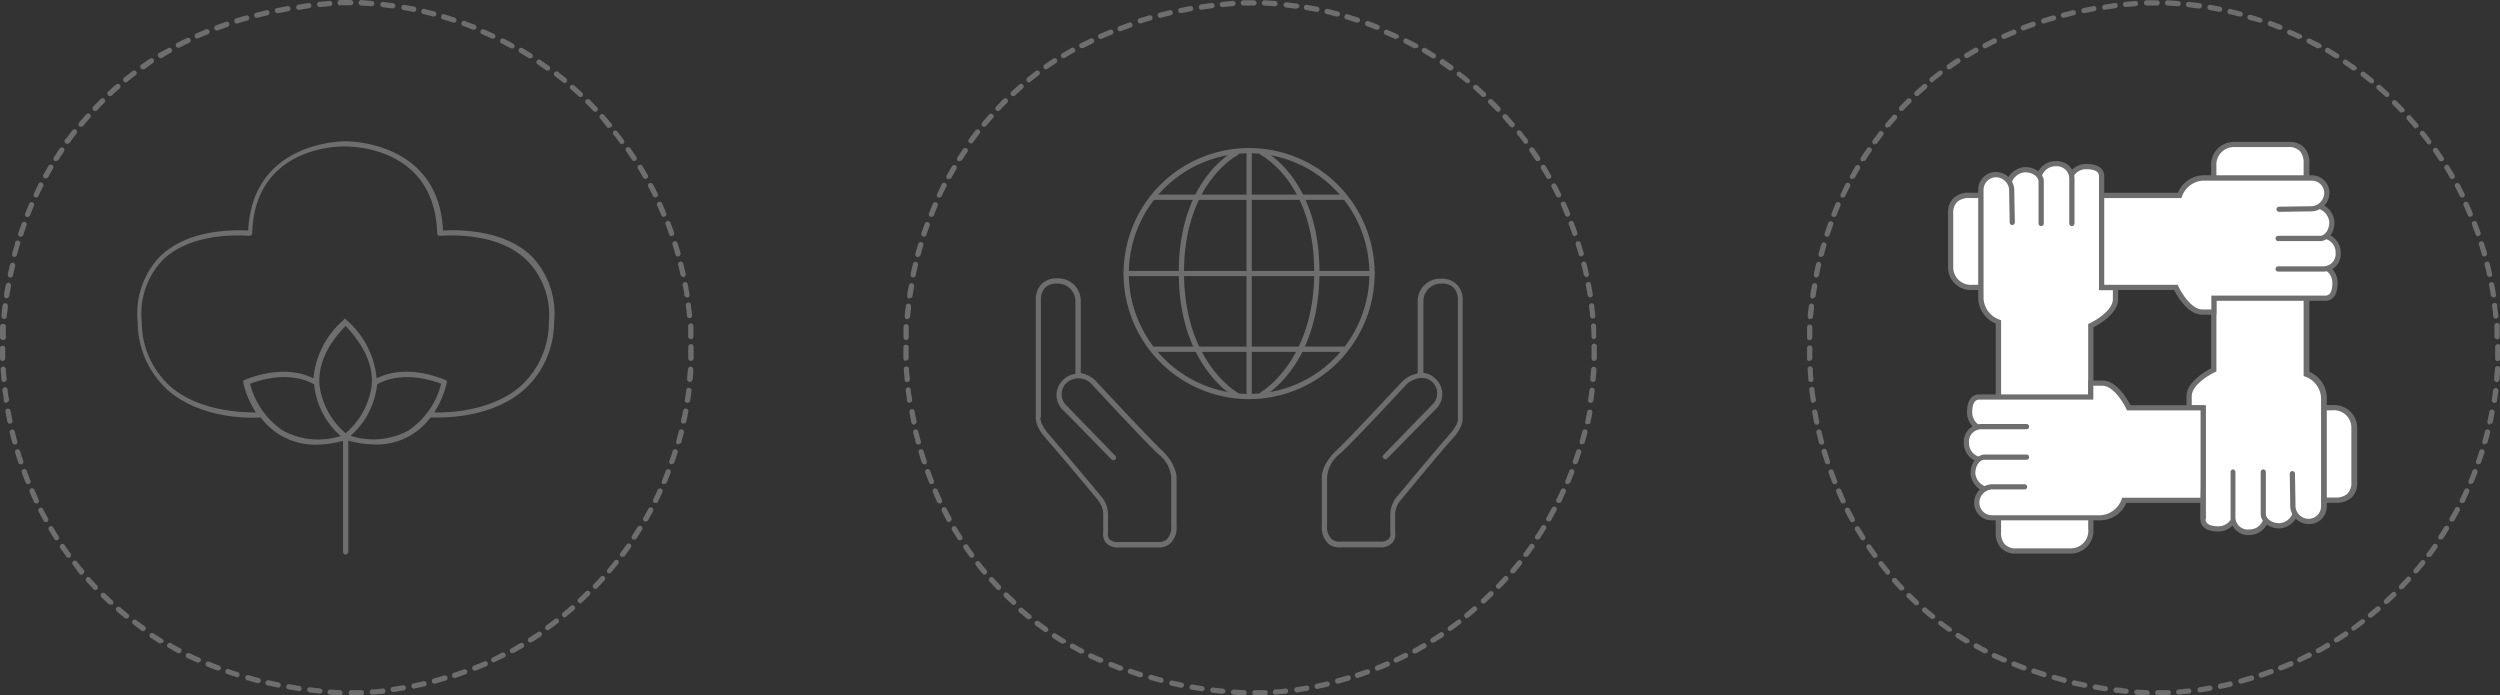 <svg id="Ebene_1" data-name="Ebene 1" xmlns="http://www.w3.org/2000/svg" width="252.3" height="70.18" viewBox="0 0 252.3 70.18"><rect x="0" y="0" width="252.3" height="70.18" fill="#333333" stroke="none"/><defs><style>.cls-1{fill:#6f6e6e;}.cls-2{fill:#fff;}</style></defs><path class="cls-1" d="M35.45,70.18a.26.26,0,0,1-.26-.26.26.26,0,0,1,.26-.27l1,0a.26.26,0,0,1,.28.25.27.27,0,0,1-.25.28l-1.07,0Zm-1.06,0h0l-1.07-.07a.26.26,0,1,1,0-.52l1,.06a.28.28,0,0,1,.26.28A.27.27,0,0,1,34.39,70.16Zm3.18-.08a.26.26,0,0,1-.26-.24.28.28,0,0,1,.24-.29q.54,0,1.05-.09a.27.27,0,0,1,.3.23.28.28,0,0,1-.24.3l-1.06.09ZM32.27,70h0l-1.06-.12A.27.27,0,0,1,31,69.6a.28.28,0,0,1,.3-.24l1,.12a.27.27,0,0,1,.24.29A.28.28,0,0,1,32.27,70Zm7.42-.15a.28.28,0,0,1-.27-.23.27.27,0,0,1,.23-.3l1-.16a.28.28,0,0,1,.31.22.27.27,0,0,1-.22.3l-1.06.17Zm-9.52-.11h0l-1.06-.17a.26.26,0,0,1,.09-.52l1,.17a.26.26,0,0,1,.23.3A.26.26,0,0,1,30.17,69.75Zm11.61-.24a.27.27,0,0,1-.26-.22.27.27,0,0,1,.21-.31l1-.22a.26.26,0,1,1,.12.51c-.35.09-.7.16-1.05.23Zm-13.71-.12H28L27,69.17a.27.27,0,0,1-.2-.32.28.28,0,0,1,.32-.2l1,.22a.26.26,0,0,1,.21.31A.25.25,0,0,1,28.07,69.39ZM43.85,69a.28.28,0,0,1-.26-.2.28.28,0,0,1,.19-.33l1-.28a.27.27,0,1,1,.15.51l-1,.29ZM26,68.93h-.06l-1-.28a.26.26,0,0,1-.18-.32.27.27,0,0,1,.33-.19l1,.28a.26.26,0,0,1-.07.52Zm19.88-.51a.27.27,0,0,1-.25-.18.28.28,0,0,1,.17-.34l1-.34a.27.27,0,0,1,.34.15.26.26,0,0,1-.16.34l-1,.36ZM24,68.35h-.08l-1-.34a.25.25,0,0,1-.16-.33A.28.28,0,0,1,23,67.5c.33.12.66.23,1,.33a.28.28,0,0,1,.17.34A.27.27,0,0,1,24,68.35Zm23.92-.66a.26.26,0,0,1-.25-.17.26.26,0,0,1,.15-.34l1-.41a.27.27,0,1,1,.21.49l-1,.41ZM22,67.66l-.09,0-1-.39a.27.27,0,0,1-.14-.35.26.26,0,0,1,.34-.14l1,.39a.26.26,0,0,1,.16.34A.27.27,0,0,1,22,67.66Zm-2-.81a.2.2,0,0,1-.11,0c-.33-.14-.65-.29-1-.45a.26.26,0,0,1-.12-.35.27.27,0,0,1,.35-.13c.32.16.63.31,1,.45a.27.27,0,0,1,.13.35A.26.26,0,0,1,20,66.85Zm29.83,0a.27.27,0,0,1-.24-.15.26.26,0,0,1,.13-.35l.94-.47A.25.25,0,0,1,51,66a.25.25,0,0,1-.11.35l-1,.47A.2.2,0,0,1,49.82,66.84Zm-31.74-.92a.24.24,0,0,1-.12,0L17,65.37a.25.25,0,0,1-.1-.36.27.27,0,0,1,.36-.1c.3.18.61.34.92.51a.27.27,0,0,1,.11.36A.25.25,0,0,1,18.08,65.92Zm33.62,0a.28.28,0,0,1-.23-.13.27.27,0,0,1,.11-.36l.91-.53a.26.26,0,0,1,.36.1.25.25,0,0,1-.09.36l-.93.53A.28.28,0,0,1,51.7,65.87Zm-35.47-1a.25.25,0,0,1-.14,0q-.45-.27-.9-.57a.26.26,0,1,1,.29-.44l.89.56a.27.27,0,0,1,.09.36A.26.26,0,0,1,16.23,64.87Zm37.3-.08a.25.25,0,0,1-.22-.12.26.26,0,0,1,.08-.37l.88-.57a.27.27,0,0,1,.37.07.27.27,0,0,1-.08.37c-.29.2-.59.39-.89.58A.23.23,0,0,1,53.53,64.79ZM14.46,63.71a.3.3,0,0,1-.16-.05L13.44,63a.26.26,0,0,1,.32-.42c.27.21.56.41.85.62a.27.27,0,0,1-.15.48Zm40.82-.11a.24.24,0,0,1-.21-.11.26.26,0,0,1,.06-.37l.84-.63a.28.28,0,0,1,.37,0,.27.27,0,0,1,0,.37c-.29.22-.57.44-.86.64A.24.24,0,0,1,55.28,63.6ZM12.76,62.43a.27.27,0,0,1-.17-.06c-.28-.22-.55-.45-.82-.68a.28.28,0,0,1,0-.38.27.27,0,0,1,.38,0c.26.22.53.45.81.67a.27.27,0,0,1,0,.37A.26.26,0,0,1,12.76,62.43ZM57,62.31a.25.25,0,0,1-.21-.1.26.26,0,0,1,0-.37l.8-.68a.27.27,0,0,1,.38,0,.27.27,0,0,1,0,.37l-.82.69A.25.25,0,0,1,57,62.31ZM11.15,61A.26.26,0,0,1,11,61c-.26-.24-.52-.48-.77-.73a.27.27,0,0,1,0-.38.28.28,0,0,1,.38,0l.76.73a.27.27,0,0,1,0,.37A.27.27,0,0,1,11.15,61Zm47.42-.12a.27.27,0,0,1-.2-.09.26.26,0,0,1,0-.37l.76-.73a.27.27,0,0,1,.37,0,.27.27,0,0,1,0,.38c-.25.25-.51.49-.77.73A.27.27,0,0,1,58.57,60.92ZM9.64,59.56a.28.28,0,0,1-.2-.09l-.72-.78a.27.27,0,0,1,0-.38.26.26,0,0,1,.37,0c.24.27.48.52.72.78a.27.27,0,0,1,0,.37A.27.27,0,0,1,9.64,59.56Zm50.44-.13a.25.25,0,0,1-.18-.08.26.26,0,0,1,0-.37l.72-.77a.26.26,0,0,1,.39.35c-.24.26-.48.53-.73.78A.25.25,0,0,1,60.08,59.43ZM8.22,58a.27.27,0,0,1-.2-.09L7.35,57a.26.26,0,0,1,.41-.33c.22.28.44.56.67.83a.26.26,0,0,1,0,.37A.27.27,0,0,1,8.22,58Zm53.28-.12a.23.23,0,0,1-.17-.07.26.26,0,0,1,0-.37L62,56.6a.26.26,0,0,1,.37-.05.28.28,0,0,1,0,.38l-.68.82A.26.26,0,0,1,61.5,57.85ZM6.91,56.29a.26.26,0,0,1-.21-.11l-.62-.87a.27.27,0,0,1,.07-.37.26.26,0,0,1,.37.07c.2.29.4.58.61.86a.27.27,0,0,1-.06.37A.3.3,0,0,1,6.91,56.29Zm55.91-.11a.21.21,0,0,1-.15,0,.26.26,0,0,1-.06-.37l.62-.85a.27.27,0,0,1,.37-.07.26.26,0,0,1,.06.37l-.62.87A.28.28,0,0,1,62.82,56.18ZM5.72,54.53a.27.27,0,0,1-.23-.12l-.56-.91A.28.28,0,0,1,5,53.13a.28.28,0,0,1,.37.1c.18.3.36.6.55.9a.26.26,0,0,1-.08.36A.27.27,0,0,1,5.72,54.53ZM64,54.44a.23.23,0,0,1-.14,0,.27.27,0,0,1-.08-.37c.2-.29.38-.59.57-.89a.27.27,0,0,1,.36-.09.26.26,0,0,1,.09.37l-.57.9A.28.28,0,0,1,64,54.44ZM4.63,52.7a.27.27,0,0,1-.23-.14c-.17-.31-.34-.62-.5-.94A.27.27,0,0,1,4,51.26a.26.26,0,0,1,.35.12c.16.31.33.62.5.93a.27.27,0,0,1-.11.36A.28.28,0,0,1,4.63,52.7Zm60.53-.07a.28.28,0,0,1-.13,0,.27.27,0,0,1-.1-.37l.51-.92a.27.27,0,0,1,.36-.11.27.27,0,0,1,.1.36c-.16.31-.34.63-.51.94A.28.28,0,0,1,65.16,52.63ZM3.67,50.81a.26.26,0,0,1-.24-.16c-.15-.32-.3-.64-.44-1a.26.26,0,0,1,.14-.35.25.25,0,0,1,.34.14c.14.32.29.64.44,1a.27.27,0,0,1-.13.35A.2.2,0,0,1,3.67,50.81Zm62.49-.06a.27.27,0,0,1-.12,0,.26.26,0,0,1-.12-.35c.15-.32.31-.63.45-.95a.26.26,0,0,1,.35-.14.27.27,0,0,1,.13.36c-.14.32-.3.64-.46,1A.25.25,0,0,1,66.16,50.75ZM2.82,48.86a.27.27,0,0,1-.24-.17c-.14-.33-.26-.67-.38-1a.27.27,0,0,1,.15-.34.26.26,0,0,1,.34.16c.12.33.25.66.38,1a.27.27,0,0,1-.15.35Zm64.22,0a.19.19,0,0,1-.1,0,.25.25,0,0,1-.14-.34l.39-1a.26.26,0,1,1,.49.19c-.12.33-.26.66-.4,1A.27.27,0,0,1,67,48.82Zm-64.94-2a.26.26,0,0,1-.25-.18c-.12-.34-.22-.68-.32-1a.25.25,0,0,1,.17-.33.27.27,0,0,1,.33.18c.1.33.21.67.32,1a.28.28,0,0,1-.17.34Zm65.7,0-.08,0a.27.27,0,0,1-.17-.34c.12-.33.23-.66.33-1a.27.27,0,0,1,.34-.17.26.26,0,0,1,.17.33c-.11.34-.22.68-.34,1A.27.27,0,0,1,67.8,46.83Zm-66.31-2a.25.25,0,0,1-.25-.19c-.1-.35-.18-.69-.26-1a.26.26,0,0,1,.19-.32.27.27,0,0,1,.32.2c.08.34.17.68.26,1a.26.26,0,0,1-.19.32Zm67,0h-.07a.27.27,0,0,1-.18-.33c.09-.34.18-.68.26-1a.27.27,0,0,1,.33-.19.27.27,0,0,1,.19.32l-.27,1A.28.28,0,0,1,68.44,44.8ZM1,42.76a.26.26,0,0,1-.26-.22c-.07-.35-.14-.7-.2-1a.26.26,0,0,1,.22-.3.25.25,0,0,1,.3.21c.06.35.13.69.2,1a.27.27,0,0,1-.21.31Zm67.94,0h0a.27.27,0,0,1-.21-.32c.08-.34.15-.68.21-1a.26.26,0,0,1,.31-.21.26.26,0,0,1,.21.31q-.09.52-.21,1.05A.28.28,0,0,1,69,42.74ZM.64,40.66a.26.26,0,0,1-.26-.22c0-.36-.09-.71-.14-1.07a.27.27,0,0,1,.24-.29.27.27,0,0,1,.29.23c0,.35.09.7.14,1a.27.27,0,0,1-.23.3Zm68.7,0h0a.26.26,0,0,1-.23-.3c.06-.34.1-.69.15-1a.26.26,0,1,1,.52.06c0,.36-.09.71-.14,1.06A.28.28,0,0,1,69.34,40.65ZM.4,38.55a.26.26,0,0,1-.26-.24c0-.36-.06-.71-.08-1.07A.27.27,0,0,1,.31,37a.27.27,0,0,1,.28.25c0,.35.05.7.08,1a.27.27,0,0,1-.25.29Zm69.19,0h0a.26.26,0,0,1-.24-.29c0-.35.06-.7.08-1a.26.26,0,0,1,.28-.25.27.27,0,0,1,.25.28c0,.36,0,.71-.08,1.07A.27.27,0,0,1,69.59,38.54ZM.28,36.43A.26.26,0,0,1,0,36.17c0-.35,0-.71,0-1.07a.27.27,0,0,1,.53,0c0,.36,0,.71,0,1.06a.27.27,0,0,1-.26.27Zm69.44,0h0a.27.27,0,0,1-.26-.27c0-.35,0-.71,0-1.06V35A.27.27,0,1,1,70,35v.06c0,.36,0,.72,0,1.07A.26.26,0,0,1,69.72,36.42ZM.28,34.31h0A.28.28,0,0,1,0,34c0-.35,0-.71,0-1.06a.27.27,0,0,1,.28-.25A.26.26,0,0,1,.59,33c0,.35,0,.7,0,1A.26.26,0,0,1,.28,34.31Zm69.44-.08a.27.27,0,0,1-.27-.25c0-.36,0-.71,0-1.06a.27.27,0,0,1,.25-.28.26.26,0,0,1,.28.25c0,.35,0,.71,0,1.07a.25.25,0,0,1-.25.27ZM.4,32.19h0a.27.27,0,0,1-.24-.29c0-.36.06-.71.1-1.07a.28.28,0,0,1,.3-.23.27.27,0,0,1,.23.29c0,.35-.08.7-.11,1.05A.26.26,0,0,1,.4,32.19Zm69.19-.08a.26.26,0,0,1-.27-.24c0-.35-.07-.7-.11-1.05a.26.26,0,0,1,.23-.29.25.25,0,0,1,.29.23c0,.35.09.71.12,1.06a.26.26,0,0,1-.24.29Zm-68.95-2h0a.26.26,0,0,1-.22-.3c0-.35.1-.7.17-1.05a.26.26,0,0,1,.3-.22.27.27,0,0,1,.22.31c-.06.34-.12.69-.17,1A.27.27,0,0,1,.64,30.08ZM69.33,30a.27.27,0,0,1-.27-.22c0-.35-.11-.69-.17-1a.27.27,0,0,1,.21-.31.28.28,0,0,1,.31.21l.18,1.06a.27.27,0,0,1-.22.3ZM1,28H1a.27.27,0,0,1-.21-.32c.07-.35.15-.69.23-1a.27.27,0,0,1,.52.12c-.08.34-.16.69-.23,1A.25.25,0,0,1,1,28Zm67.94-.06a.28.28,0,0,1-.26-.21l-.24-1a.26.26,0,0,1,.19-.32.26.26,0,0,1,.32.19c.09.35.17.7.25,1.05a.26.26,0,0,1-.21.31Zm-67.45-2H1.42a.27.27,0,0,1-.19-.33c.09-.34.19-.69.29-1A.27.27,0,1,1,2,24.7c-.1.34-.2.68-.29,1A.26.26,0,0,1,1.49,25.91Zm66.93-.05a.26.26,0,0,1-.25-.2l-.3-1a.26.26,0,0,1,.17-.33.26.26,0,0,1,.33.17c.11.34.21.69.31,1a.27.27,0,0,1-.18.33Zm-66.33-2-.08,0a.25.25,0,0,1-.17-.33c.11-.34.23-.68.35-1a.26.26,0,0,1,.34-.16.27.27,0,0,1,.15.34c-.12.33-.23.66-.34,1A.27.27,0,0,1,2.09,23.88Zm65.69-.05a.27.27,0,0,1-.25-.18c-.11-.33-.23-.66-.36-1a.27.27,0,0,1,.15-.35.27.27,0,0,1,.34.15c.13.34.25.67.37,1a.26.26,0,0,1-.16.34Zm-65-1.95a.2.2,0,0,1-.1,0,.25.25,0,0,1-.14-.34c.13-.33.26-.66.41-1a.26.26,0,1,1,.48.21c-.14.32-.27.65-.4,1A.26.26,0,0,1,2.81,21.88Zm64.21,0a.26.26,0,0,1-.24-.16c-.14-.32-.28-.64-.43-1a.27.27,0,0,1,.13-.35.28.28,0,0,1,.36.13c.14.32.29.65.42,1a.25.25,0,0,1-.14.34A.18.18,0,0,1,67,21.85ZM3.66,19.93a.25.25,0,0,1-.24-.37c.15-.33.3-.65.46-1a.27.27,0,0,1,.36-.12.28.28,0,0,1,.12.36c-.16.31-.32.62-.46.94A.27.27,0,0,1,3.66,19.93Zm62.48,0a.28.28,0,0,1-.24-.15c-.15-.31-.31-.63-.48-.94a.26.26,0,0,1,.11-.35.27.27,0,0,1,.36.11c.17.31.33.63.49.94a.28.28,0,0,1-.12.36A.27.27,0,0,1,66.14,19.93Zm-1-1.87a.27.27,0,0,1-.23-.14q-.25-.45-.54-.9a.27.27,0,0,1,.46-.28l.54.92a.26.26,0,0,1-.1.36A.2.2,0,0,1,65.14,18.06ZM4.62,18a.28.28,0,0,1-.13,0,.27.27,0,0,1-.11-.36c.17-.31.35-.62.53-.93a.27.27,0,0,1,.46.27c-.18.3-.35.61-.52.92A.28.28,0,0,1,4.62,18ZM64,16.25a.26.26,0,0,1-.22-.12l-.59-.87a.26.26,0,0,1,.06-.37.27.27,0,0,1,.37.07c.21.29.41.58.6.88a.27.27,0,0,1-.07.37A.28.28,0,0,1,64,16.25Zm-58.34,0a.33.33,0,0,1-.14,0,.27.27,0,0,1-.08-.37c.19-.3.38-.6.58-.89a.27.27,0,0,1,.37-.07.27.27,0,0,1,.07.37c-.19.29-.39.58-.57.87A.28.28,0,0,1,5.69,16.22Zm57.12-1.7a.26.26,0,0,1-.21-.11c-.21-.28-.42-.56-.64-.83a.27.27,0,0,1,0-.38.26.26,0,0,1,.37.05c.22.27.44.56.65.84a.26.26,0,0,1-.05.37A.25.25,0,0,1,62.81,14.52Zm-55.93,0a.22.22,0,0,1-.15-.06A.26.26,0,0,1,6.67,14c.21-.28.42-.57.64-.85a.26.26,0,0,1,.42.32c-.22.28-.43.56-.63.85A.29.29,0,0,1,6.88,14.47Zm54.61-1.61a.28.28,0,0,1-.2-.1L60.6,12a.27.27,0,1,1,.39-.36l.7.81a.26.26,0,0,1,0,.37A.28.28,0,0,1,61.49,12.86ZM8.18,12.79A.27.27,0,0,1,8,12.73a.27.27,0,0,1,0-.38l.7-.81a.26.26,0,0,1,.39.35c-.23.27-.46.53-.68.8A.25.25,0,0,1,8.18,12.79Zm51.89-1.51a.27.27,0,0,1-.19-.08c-.24-.26-.49-.51-.74-.75a.26.26,0,0,1,0-.38.27.27,0,0,1,.37,0c.25.25.51.5.75.76a.26.26,0,0,1,0,.37A.25.25,0,0,1,60.07,11.28ZM9.59,11.2a.26.26,0,0,1-.18-.07.28.28,0,0,1,0-.38l.75-.76a.28.28,0,0,1,.38,0,.27.27,0,0,1,0,.38c-.25.24-.49.49-.73.75A.32.32,0,0,1,9.59,11.2Zm49-1.41a.24.24,0,0,1-.18-.07L57.59,9a.26.26,0,0,1,0-.37.27.27,0,0,1,.37,0l.8.72a.27.27,0,0,1,0,.37A.25.25,0,0,1,58.56,9.79ZM11.11,9.71a.25.25,0,0,1-.2-.09.26.26,0,0,1,0-.37c.26-.24.52-.48.79-.71a.27.27,0,0,1,.38,0,.28.28,0,0,1,0,.38c-.27.23-.53.46-.78.7A.27.27,0,0,1,11.11,9.71ZM57,8.39a.23.23,0,0,1-.16-.06L56,7.68a.26.26,0,0,1,.32-.42l.84.66a.28.28,0,0,1,0,.38A.27.27,0,0,1,57,8.39ZM12.71,8.32a.25.25,0,0,1-.2-.1.25.25,0,0,1,0-.37l.84-.66a.27.27,0,0,1,.37,0,.26.26,0,0,1,0,.37l-.83.65A.27.27,0,0,1,12.71,8.32ZM55.27,7.1a.33.33,0,0,1-.16,0c-.28-.21-.57-.41-.86-.61a.26.26,0,1,1,.3-.43l.87.61a.27.27,0,0,1-.15.48ZM14.41,7a.27.27,0,0,1-.16-.48c.3-.21.59-.41.89-.6a.26.26,0,1,1,.29.44L14.56,7A.3.3,0,0,1,14.41,7Zm39.1-1.13a.33.33,0,0,1-.14,0c-.3-.19-.6-.38-.9-.55a.28.28,0,0,1-.1-.37.28.28,0,0,1,.37-.09l.91.56a.26.26,0,0,1,.08.36A.27.27,0,0,1,53.51,5.91Zm-37.33,0A.27.27,0,0,1,16,5.75.28.28,0,0,1,16,5.38L17,4.84a.27.27,0,0,1,.27.46c-.31.17-.61.35-.91.53A.23.23,0,0,1,16.18,5.87Zm35.5-1a.28.28,0,0,1-.13,0l-.93-.49a.27.27,0,0,1-.12-.36.27.27,0,0,1,.36-.11c.32.16.63.33.94.5a.27.27,0,0,1-.12.5ZM18,4.82a.27.27,0,0,1-.24-.14.27.27,0,0,1,.11-.36l1-.48a.26.26,0,0,1,.35.12.28.28,0,0,1-.12.36c-.32.15-.63.31-.94.47Zm1.9-.93a.27.27,0,0,1-.24-.16.27.27,0,0,1,.13-.35l1-.42a.26.26,0,0,1,.34.14.27.27,0,0,1-.14.35c-.33.13-.65.27-1,.42Zm29.85,0a.2.2,0,0,1-.11,0l-1-.44a.25.25,0,0,1-.14-.34.26.26,0,0,1,.35-.14l1,.44a.27.27,0,0,1-.11.51ZM21.89,3.08a.27.27,0,0,1-.24-.17.26.26,0,0,1,.15-.35l1-.36a.26.26,0,0,1,.33.16A.26.26,0,0,1,23,2.7l-1,.36ZM47.83,3l-.1,0c-.33-.13-.65-.26-1-.38a.27.27,0,0,1-.15-.34.26.26,0,0,1,.34-.16l1,.38a.28.28,0,0,1,.15.35A.3.3,0,0,1,47.83,3ZM23.9,2.38a.26.26,0,0,1-.25-.19.26.26,0,0,1,.17-.33c.34-.1.68-.21,1-.3a.26.26,0,0,1,.33.18.27.27,0,0,1-.18.33c-.34.09-.68.19-1,.3Zm21.93-.1-.08,0-1-.31a.27.27,0,1,1,.15-.51l1,.32a.27.27,0,0,1-.08.52ZM25.94,1.8a.26.26,0,0,1-.06-.52l1-.25a.25.25,0,0,1,.31.2.25.25,0,0,1-.2.31l-1,.25Zm17.85-.13h-.07l-1-.25a.27.27,0,0,1-.2-.32A.26.26,0,0,1,42.82.9l1,.25a.26.26,0,0,1-.07.52ZM28,1.33a.28.28,0,0,1-.26-.21A.26.26,0,0,1,28,.81L29,.61a.27.27,0,0,1,.31.22.26.26,0,0,1-.22.3l-1,.2ZM41.72,1.2h0l-1-.19a.25.25,0,0,1-.21-.3.26.26,0,0,1,.3-.22l1.05.19A.26.26,0,0,1,42,1,.26.26,0,0,1,41.72,1.2ZM30.11,1a.27.27,0,0,1,0-.53L31.13.3a.27.27,0,0,1,.29.23.26.26,0,0,1-.23.3L30.14,1ZM39.63.85h0l-1-.12a.27.27,0,0,1-.24-.29A.26.26,0,0,1,38.6.19l1.06.13a.26.26,0,0,1,.23.3A.27.27,0,0,1,39.63.85ZM32.21.71A.26.26,0,0,1,32,.47a.27.27,0,0,1,.24-.29L33.25.09a.27.27,0,0,1,.29.25.27.27,0,0,1-.25.28l-1,.09ZM37.52.63h0L36.44.56a.26.26,0,0,1-.25-.27A.28.28,0,0,1,36.47,0L37.53.1a.26.26,0,0,1,.25.28A.27.27,0,0,1,37.52.63ZM34.33.56A.26.26,0,0,1,34.07.3.25.25,0,0,1,34.32,0l.58,0h.5a.28.28,0,0,1,.26.27.26.26,0,0,1-.27.26h-.48l-.56,0Z"/><path class="cls-1" d="M53.71,25.92c-2.58-2.55-6.66-2.77-9-2.66-.43-9.11-9.73-9-9.82-9h0c-.1,0-9.4-.11-9.84,9-2.28-.11-6.36.11-8.94,2.66a8.33,8.33,0,0,0-2.21,6.61,9.24,9.24,0,0,0,3,6.81c3.51,3.1,8.8,2.84,9.41,2.79a7.09,7.09,0,0,0,1.92,1.75,6.88,6.88,0,0,0,3.65,1,11,11,0,0,0,2.74-.39v11.2a.26.26,0,0,0,.26.27.27.27,0,0,0,.27-.27V44.47a10.89,10.89,0,0,0,2.73.39,6.76,6.76,0,0,0,5.57-2.73,8.19,8.19,0,0,0,.83,0c1.73,0,5.78-.3,8.64-2.82a9.24,9.24,0,0,0,3-6.81A8.37,8.37,0,0,0,53.71,25.92ZM28.51,43.43a8.07,8.07,0,0,1-3.27-4.7c3.77-1.41,6-.21,6.47.07v.06A7.93,7.93,0,0,0,34.38,44,7.45,7.45,0,0,1,28.51,43.43Zm6.37.29a7.61,7.61,0,0,1-2.64-4.9c-.13-2,.75-4,2.64-5.92,1.89,2,2.77,3.94,2.64,5.92A7.61,7.61,0,0,1,34.88,43.72Zm6.37-.29a7.45,7.45,0,0,1-5.87.55,7.93,7.93,0,0,0,2.67-5.12V38.8c.45-.28,2.69-1.48,6.47-.07A8.07,8.07,0,0,1,41.25,43.43ZM55.39,32.51a8.73,8.73,0,0,1-2.82,6.43c-3,2.64-7.51,2.71-8.75,2.68a9.17,9.17,0,0,0,1.27-3l0-.22-.2-.08c-3.64-1.44-6-.6-6.88-.13a8.87,8.87,0,0,0-3-5.86l-.19-.19-.19.19a8.87,8.87,0,0,0-3,5.86c-.9-.47-3.24-1.31-6.88.13l-.2.08,0,.22a9.44,9.44,0,0,0,1.27,3c-1.31,0-5.74-.07-8.69-2.68a8.69,8.69,0,0,1-2.82-6.43,7.87,7.87,0,0,1,2.05-6.21c2.48-2.46,6.5-2.63,8.67-2.51.18,0,.25,0,.34-.06l.08-.08v-.11c.25-8.85,8.93-8.77,9.31-8.76h.06c.37,0,9.05-.1,9.3,8.76v.11l.08.08c.08.08.15.07.34.06,2.17-.12,6.18.05,8.66,2.51A7.83,7.83,0,0,1,55.39,32.51Z"/><path class="cls-1" d="M126.61,70.18a.27.27,0,0,1,0-.53l1.06,0a.25.25,0,0,1,.27.25.26.26,0,0,1-.25.28l-1.07,0Zm-1.07,0h0l-1.07-.07a.26.26,0,0,1-.24-.28.27.27,0,0,1,.28-.24l1.06.06a.27.27,0,0,1,.25.28A.27.27,0,0,1,125.54,70.16Zm3.19-.08a.26.26,0,0,1-.27-.24.28.28,0,0,1,.25-.29q.53,0,1-.09a.26.26,0,0,1,.29.23.28.28,0,0,1-.24.3l-1.06.09Zm-5.3-.07h0l-1.06-.12a.26.26,0,0,1-.23-.29.27.27,0,0,1,.29-.24l1,.12a.26.26,0,0,1,.24.29A.27.27,0,0,1,123.43,70Zm7.41-.15a.27.27,0,0,1,0-.53l1-.16a.27.27,0,0,1,.3.22.28.28,0,0,1-.22.31l-1.05.16Zm-9.52-.11h0l-1.06-.17a.25.25,0,0,1-.21-.3.26.26,0,0,1,.3-.22l1,.17a.26.26,0,0,1,.22.3A.26.26,0,0,1,121.32,69.75Zm11.61-.24a.27.27,0,0,1-.26-.22.27.27,0,0,1,.21-.31l1-.22a.26.26,0,0,1,.32.2.26.26,0,0,1-.2.31c-.35.09-.69.16-1,.23Zm-13.7-.12h-.06l-1-.22a.27.27,0,0,1,.11-.52l1,.22a.28.28,0,0,1,.21.31A.27.27,0,0,1,119.23,69.39ZM135,69a.26.26,0,0,1-.25-.2.27.27,0,0,1,.18-.33l1-.28a.27.27,0,1,1,.15.51l-1,.29Zm-17.85-.1h-.06l-1-.28a.26.26,0,0,1-.19-.32.27.27,0,0,1,.33-.19l1,.28a.26.26,0,0,1,.19.32A.27.27,0,0,1,117.15,68.93ZM137,68.42a.26.26,0,0,1-.25-.18.26.26,0,0,1,.16-.34l1-.34a.27.27,0,0,1,.34.15.26.26,0,0,1-.16.34c-.33.13-.67.24-1,.36Zm-21.93-.07H115L114,68a.25.25,0,0,1-.17-.33.28.28,0,0,1,.34-.17c.33.12.66.23,1,.33a.27.27,0,0,1,.17.34A.26.26,0,0,1,115.11,68.35ZM139,67.69a.27.27,0,0,1-.1-.51l1-.41a.26.26,0,0,1,.35.14.26.26,0,0,1-.14.35l-1,.41Zm-25.93,0-.09,0-1-.39a.27.27,0,0,1,.21-.49l1,.39a.27.27,0,0,1,.15.34A.27.27,0,0,1,113.1,67.66Zm-2-.81a.23.23,0,0,1-.11,0c-.33-.14-.65-.29-1-.45a.26.26,0,0,1-.12-.35.27.27,0,0,1,.35-.13q.48.24,1,.45a.27.27,0,0,1,.13.35A.26.26,0,0,1,111.14,66.85Zm29.83,0a.28.28,0,0,1-.24-.15.27.27,0,0,1,.13-.35l.94-.47a.27.27,0,0,1,.36.12.26.26,0,0,1-.12.35c-.31.16-.63.32-1,.47A.2.2,0,0,1,141,66.84Zm-31.74-.92a.27.27,0,0,1-.12,0l-.94-.51a.28.28,0,0,1-.1-.37.27.27,0,0,1,.36-.1c.3.18.61.35.92.51a.28.28,0,0,1,.12.36A.27.27,0,0,1,109.23,65.92Zm33.63,0a.26.26,0,0,1-.13-.49c.31-.17.61-.35.91-.53a.28.28,0,0,1,.37.1.26.26,0,0,1-.1.36l-.92.53Zm-35.48-1a.22.22,0,0,1-.13,0c-.31-.18-.61-.37-.91-.57a.26.26,0,1,1,.29-.44l.89.56a.26.26,0,0,1,.09.37A.27.27,0,0,1,107.38,64.87Zm37.3-.08a.25.25,0,0,1-.22-.12.26.26,0,0,1,.08-.36l.88-.58a.27.27,0,0,1,.3.44l-.9.58A.23.23,0,0,1,144.68,64.79Zm-39.07-1.08a.25.25,0,0,1-.15-.05q-.43-.3-.87-.63a.26.26,0,1,1,.32-.42l.85.62a.27.27,0,0,1-.15.48Zm40.83-.11a.25.25,0,0,1-.22-.11.26.26,0,0,1,.06-.36l.85-.63a.27.27,0,0,1,.37,0,.26.26,0,0,1-.05.37c-.28.22-.57.44-.86.64A.21.21,0,0,1,146.44,63.6Zm-42.53-1.17a.27.27,0,0,1-.17-.06l-.82-.68a.28.28,0,0,1,0-.38.27.27,0,0,1,.38,0c.26.22.53.45.81.67a.27.27,0,0,1,0,.37A.26.26,0,0,1,103.91,62.43Zm44.21-.12a.26.26,0,0,1-.21-.1.27.27,0,0,1,0-.37l.81-.68a.26.26,0,1,1,.34.4l-.81.69A.27.27,0,0,1,148.12,62.31ZM102.3,61.05a.31.31,0,0,1-.18-.07l-.77-.74a.27.27,0,0,1,0-.38.28.28,0,0,1,.38,0l.76.73a.26.26,0,0,1,0,.37A.28.28,0,0,1,102.3,61.05Zm47.42-.13a.28.28,0,0,1-.2-.09.26.26,0,0,1,0-.37l.76-.73a.28.28,0,0,1,.38,0,.27.27,0,0,1,0,.38c-.25.25-.51.49-.77.73A.27.27,0,0,1,149.72,60.92Zm-48.93-1.36a.27.27,0,0,1-.19-.08c-.25-.26-.49-.53-.73-.79a.27.27,0,0,1,0-.38.28.28,0,0,1,.38,0c.23.26.47.52.71.77a.26.26,0,0,1,0,.37A.27.27,0,0,1,100.79,59.56Zm50.44-.13a.27.27,0,0,1-.18-.08.26.26,0,0,1,0-.37l.72-.77a.26.26,0,0,1,.39.35c-.24.27-.48.53-.73.78A.25.25,0,0,1,151.23,59.43ZM99.37,58a.27.27,0,0,1-.2-.09c-.23-.28-.46-.56-.67-.84a.27.27,0,0,1,0-.37.26.26,0,0,1,.37,0c.22.27.44.55.67.82a.26.26,0,0,1,0,.37A.27.27,0,0,1,99.37,58Zm53.28-.12a.23.23,0,0,1-.17-.07.27.27,0,0,1,0-.37l.67-.81a.26.26,0,1,1,.41.33c-.22.28-.44.55-.67.82A.26.26,0,0,1,152.65,57.85ZM98.06,56.29a.24.24,0,0,1-.21-.11c-.21-.28-.42-.58-.62-.87a.27.27,0,0,1,.44-.3c.2.29.4.58.61.86a.27.27,0,0,1-.06.37A.24.24,0,0,1,98.06,56.29ZM154,56.18a.24.24,0,0,1-.16,0,.27.27,0,0,1-.06-.37c.22-.28.42-.57.62-.85a.27.27,0,0,1,.44.3l-.63.87A.25.25,0,0,1,154,56.18ZM96.87,54.53a.27.27,0,0,1-.23-.12l-.56-.91a.28.28,0,0,1,.1-.37.27.27,0,0,1,.36.1c.18.3.36.6.55.9a.26.26,0,0,1-.08.36A.25.25,0,0,1,96.87,54.53Zm58.33-.09a.28.28,0,0,1-.15,0A.27.27,0,0,1,155,54c.19-.29.38-.59.56-.89a.28.28,0,0,1,.37-.09.27.27,0,0,1,.08.37c-.18.3-.38.61-.57.9A.26.26,0,0,1,155.2,54.44ZM95.78,52.7a.28.28,0,0,1-.23-.13c-.17-.32-.34-.63-.5-1a.27.27,0,0,1,.12-.36.26.26,0,0,1,.35.12c.16.31.33.62.5.93a.27.27,0,0,1-.11.36A.28.28,0,0,1,95.78,52.7Zm60.53-.07a.26.26,0,0,1-.23-.4l.51-.92a.27.27,0,1,1,.47.25c-.17.31-.34.63-.52.94A.28.28,0,0,1,156.31,52.63ZM94.82,50.81a.27.27,0,0,1-.24-.15c-.15-.33-.3-.65-.44-1a.26.26,0,0,1,.14-.35.26.26,0,0,1,.34.14c.14.32.29.64.44,1a.27.27,0,0,1-.13.35A.2.2,0,0,1,94.82,50.81Zm62.49-.06a.27.27,0,0,1-.12,0,.26.26,0,0,1-.12-.35c.16-.32.31-.63.45-.95a.27.27,0,0,1,.36-.14.28.28,0,0,1,.13.36l-.46,1A.26.26,0,0,1,157.31,50.75ZM94,48.86a.25.25,0,0,1-.24-.17c-.13-.33-.26-.66-.38-1a.26.26,0,0,1,.16-.34.26.26,0,0,1,.33.16l.38,1a.26.26,0,0,1-.15.34Zm64.22,0a.19.19,0,0,1-.1,0,.25.25,0,0,1-.14-.34c.13-.33.27-.65.39-1a.27.27,0,0,1,.34-.16.28.28,0,0,1,.16.35l-.4,1A.28.28,0,0,1,158.19,48.82Zm-64.94-2a.26.26,0,0,1-.25-.18c-.12-.34-.22-.68-.32-1a.25.25,0,0,1,.17-.33.26.26,0,0,1,.33.18c.1.34.21.67.32,1a.27.27,0,0,1-.17.34Zm65.7,0-.08,0a.28.28,0,0,1-.17-.34c.12-.33.23-.66.34-1a.26.26,0,1,1,.5.16c-.1.34-.22.68-.34,1A.26.26,0,0,1,159,46.83Zm-66.31-2a.26.26,0,0,1-.25-.2c-.09-.35-.18-.69-.26-1a.26.26,0,1,1,.51-.12c.08.34.17.68.26,1a.27.27,0,0,1-.19.33Zm67,0h-.07a.27.27,0,0,1-.18-.33l.27-1a.26.26,0,1,1,.51.13c-.08.35-.18.69-.27,1A.27.27,0,0,1,159.59,44.8Zm-67.43-2a.27.27,0,0,1-.26-.21c-.07-.35-.14-.7-.2-1.06a.26.26,0,0,1,.22-.3.25.25,0,0,1,.3.21c.06.35.13.7.2,1a.27.27,0,0,1-.21.31Zm67.94,0h0a.25.25,0,0,1-.2-.31c.07-.35.14-.69.2-1a.27.27,0,0,1,.31-.21.26.26,0,0,1,.21.31q-.09.52-.21,1.05A.26.26,0,0,1,160.1,42.74ZM91.8,40.66a.27.27,0,0,1-.27-.22c0-.36-.09-.71-.13-1.06a.26.26,0,1,1,.52-.06c0,.35.09.69.14,1a.26.26,0,0,1-.23.3Zm68.69,0h0a.25.25,0,0,1-.22-.3c.05-.34.1-.69.14-1a.26.26,0,0,1,.29-.23.27.27,0,0,1,.24.29l-.15,1.06A.27.27,0,0,1,160.49,40.65Zm-68.94-2.1a.26.26,0,0,1-.26-.24c0-.35-.06-.71-.08-1.07a.26.26,0,0,1,.25-.27.27.27,0,0,1,.28.24c0,.36.05.71.08,1.06a.27.27,0,0,1-.24.28Zm69.19,0h0a.27.27,0,0,1-.24-.29c0-.35.06-.7.08-1a.26.26,0,0,1,.28-.25.27.27,0,0,1,.25.28c0,.36-.05.71-.08,1.07A.26.26,0,0,1,160.74,38.54ZM91.43,36.43a.26.26,0,0,1-.26-.25c0-.36,0-.72,0-1.07a.27.27,0,1,1,.53,0c0,.35,0,.7,0,1a.26.26,0,0,1-.26.27Zm69.44,0h0a.26.26,0,0,1-.25-.27c0-.35,0-.7,0-1.06V35a.27.27,0,1,1,.53,0v.06c0,.36,0,.72,0,1.07A.27.27,0,0,1,160.87,36.42ZM91.43,34.31h0a.26.26,0,0,1-.25-.27c0-.36,0-.72,0-1.07a.27.27,0,0,1,.28-.25.26.26,0,0,1,.25.28c0,.35,0,.7,0,1A.27.27,0,0,1,91.43,34.31Zm69.44-.08a.26.26,0,0,1-.26-.25c0-.36,0-.71-.05-1.06a.27.27,0,0,1,.24-.28.26.26,0,0,1,.28.25c0,.36,0,.71,0,1.07a.25.25,0,0,1-.25.27Zm-69.32-2h0a.27.27,0,0,1-.24-.29c0-.35.06-.71.11-1.06a.26.26,0,0,1,.29-.24.27.27,0,0,1,.23.3c0,.35-.07.7-.1,1.05A.28.28,0,0,1,91.55,32.19Zm69.19-.08a.27.27,0,0,1-.27-.24c0-.35-.07-.7-.11-1.05a.27.27,0,0,1,.53-.06c0,.35.08.71.11,1.06a.26.26,0,0,1-.24.29Zm-68.95-2h0a.26.26,0,0,1-.23-.29c0-.36.11-.71.17-1.06a.26.26,0,1,1,.52.09c-.06.35-.11.69-.16,1A.28.28,0,0,1,91.79,30.08ZM160.48,30a.27.27,0,0,1-.26-.23l-.18-1a.26.26,0,1,1,.52-.1c.07.35.13.71.18,1.06a.27.27,0,0,1-.22.3ZM92.16,28H92.1a.26.26,0,0,1-.2-.31c.07-.35.14-.7.23-1.05a.26.26,0,0,1,.31-.2.27.27,0,0,1,.2.32c-.08.34-.15.69-.22,1A.27.27,0,0,1,92.16,28Zm67.93-.06a.28.28,0,0,1-.26-.21c-.07-.35-.15-.69-.24-1a.27.27,0,0,1,.19-.32.28.28,0,0,1,.33.19l.24,1.05a.26.26,0,0,1-.2.31Zm-67.45-2h-.07a.28.28,0,0,1-.19-.33c.09-.34.19-.68.29-1a.27.27,0,0,1,.33-.18.27.27,0,0,1,.18.33c-.1.34-.19.68-.28,1A.28.28,0,0,1,92.64,25.92Zm66.94-.06a.27.27,0,0,1-.26-.2c-.09-.33-.2-.67-.3-1a.26.26,0,0,1,.17-.33.26.26,0,0,1,.33.17c.11.34.21.69.31,1a.27.27,0,0,1-.18.33Zm-66.34-2h-.08a.28.28,0,0,1-.17-.34c.11-.34.23-.67.35-1a.27.27,0,0,1,.5.18c-.12.33-.24.66-.35,1A.26.26,0,0,1,93.24,23.88Zm65.7-.05a.26.26,0,0,1-.25-.18c-.12-.33-.24-.66-.37-1a.27.27,0,0,1,.5-.2c.12.34.25.67.36,1a.26.26,0,0,1-.16.34ZM94,21.88h-.1a.27.27,0,0,1-.15-.35c.13-.33.27-.66.41-1a.27.27,0,0,1,.49.21c-.14.33-.28.65-.41,1A.26.26,0,0,1,94,21.88Zm64.2,0a.26.26,0,0,1-.24-.16l-.42-1a.26.26,0,0,1,.13-.35.27.27,0,0,1,.35.13c.15.32.29.65.43,1a.27.27,0,0,1-.14.34A.22.22,0,0,1,158.17,21.85ZM94.81,19.94a.2.2,0,0,1-.11,0,.26.26,0,0,1-.13-.35c.15-.32.31-.64.47-1a.26.26,0,1,1,.47.24c-.16.31-.31.63-.46.94A.27.27,0,0,1,94.81,19.94Zm62.48,0a.28.28,0,0,1-.24-.15c-.15-.31-.31-.63-.48-.93a.27.27,0,0,1,.47-.25c.17.31.33.63.49.94a.27.27,0,0,1-.12.36A.27.27,0,0,1,157.29,19.93Zm-1-1.87a.27.27,0,0,1-.23-.14c-.17-.3-.35-.6-.53-.9a.26.26,0,0,1,.08-.36.27.27,0,0,1,.37.08c.18.31.37.61.54.92a.26.26,0,0,1-.09.36A.25.25,0,0,1,156.29,18.06Zm-60.52,0a.22.22,0,0,1-.13,0,.26.26,0,0,1-.1-.36c.17-.31.34-.62.53-.93a.27.27,0,0,1,.36-.09.26.26,0,0,1,.09.36l-.52.92A.27.27,0,0,1,95.77,18.05Zm59.41-1.8a.26.26,0,0,1-.22-.12l-.59-.87a.27.27,0,0,1,.07-.37.26.26,0,0,1,.36.07c.21.29.41.58.61.88a.27.27,0,0,1-.08.37A.28.28,0,0,1,155.18,16.25Zm-58.33,0a.28.28,0,0,1-.15,0,.27.27,0,0,1-.08-.37c.19-.3.39-.6.59-.89a.27.27,0,0,1,.44.3c-.2.29-.39.58-.58.88A.26.26,0,0,1,96.85,16.22ZM154,14.52a.28.28,0,0,1-.22-.11c-.21-.28-.42-.56-.64-.83a.28.28,0,0,1,0-.38.26.26,0,0,1,.37.05c.23.27.44.56.66.84a.26.26,0,0,1-.06.37A.22.22,0,0,1,154,14.52ZM98,14.47a.3.3,0,0,1-.16-.05.26.26,0,0,1-.06-.37c.21-.29.42-.58.64-.86a.27.27,0,1,1,.42.33q-.31.4-.63.84A.26.26,0,0,1,98,14.47Zm54.6-1.61a.28.28,0,0,1-.2-.1l-.69-.79a.27.27,0,0,1,0-.38.28.28,0,0,1,.37,0l.71.81a.26.26,0,0,1,0,.37A.23.23,0,0,1,152.64,12.86Zm-53.3-.07a.27.27,0,0,1-.17-.06.27.27,0,0,1,0-.37c.23-.28.46-.55.7-.82a.27.27,0,0,1,.4.36c-.24.26-.46.53-.69.79A.25.25,0,0,1,99.34,12.79Zm51.88-1.51a.27.27,0,0,1-.19-.08c-.24-.26-.49-.51-.74-.75a.27.27,0,0,1,0-.38.27.27,0,0,1,.37,0c.26.25.51.5.75.76a.27.27,0,0,1,0,.37A.29.29,0,0,1,151.22,11.28Zm-50.47-.08a.24.24,0,0,1-.18-.07.26.26,0,0,1,0-.37c.24-.26.49-.52.75-.77a.27.27,0,0,1,.37,0,.28.28,0,0,1,0,.38c-.25.24-.5.5-.74.75A.27.27,0,0,1,100.75,11.2Zm49-1.41a.24.24,0,0,1-.18-.07L148.74,9a.26.26,0,0,1,0-.37.27.27,0,0,1,.37,0l.8.72a.26.26,0,0,1,0,.37A.25.25,0,0,1,149.71,9.79Zm-47.45-.08a.32.32,0,0,1-.2-.08.28.28,0,0,1,0-.38l.8-.71a.26.26,0,0,1,.37,0,.27.27,0,0,1,0,.38l-.78.7A.26.26,0,0,1,102.26,9.71Zm45.85-1.32a.27.27,0,0,1-.17-.06l-.83-.65a.27.27,0,0,1-.05-.37.26.26,0,0,1,.37,0l.84.66a.27.27,0,0,1,0,.38A.27.27,0,0,1,148.11,8.39Zm-44.24-.07a.25.25,0,0,1-.21-.1.27.27,0,0,1,0-.37l.84-.66a.27.27,0,0,1,.37,0,.26.26,0,0,1,0,.37l-.83.65A.27.27,0,0,1,103.87,8.32ZM146.42,7.1a.27.27,0,0,1-.15,0l-.87-.61a.26.26,0,0,1-.07-.36A.26.26,0,0,1,145.7,6l.88.61a.28.28,0,0,1,.06.37A.29.29,0,0,1,146.42,7.1ZM105.56,7a.28.28,0,0,1-.22-.11.27.27,0,0,1,.07-.37c.29-.21.59-.41.88-.6a.26.26,0,1,1,.29.44l-.87.59A.21.21,0,0,1,105.56,7Zm39.1-1.13a.33.33,0,0,1-.14,0c-.3-.19-.6-.38-.9-.55a.28.28,0,0,1-.1-.37.28.28,0,0,1,.37-.09c.31.18.61.37.91.56a.25.25,0,0,1,.08.36A.26.26,0,0,1,144.66,5.91Zm-37.33,0a.25.25,0,0,1-.22-.12.26.26,0,0,1,.09-.37l.92-.54a.26.26,0,1,1,.26.46c-.31.17-.61.35-.91.54A.32.32,0,0,1,107.33,5.87Zm35.5-1a.22.22,0,0,1-.13,0l-.93-.49a.28.28,0,0,1-.12-.36.27.27,0,0,1,.36-.11l1,.5a.27.27,0,0,1,.1.36A.27.27,0,0,1,142.83,4.83Zm-33.65,0a.27.27,0,0,1-.24-.14.28.28,0,0,1,.11-.36l1-.48a.26.26,0,0,1,.35.12.27.27,0,0,1-.12.36l-.94.47A.27.27,0,0,1,109.18,4.82Zm1.91-.93a.29.29,0,0,1-.25-.15.27.27,0,0,1,.14-.36L112,3a.26.26,0,1,1,.2.49c-.32.13-.65.27-1,.42Zm29.84,0-.11,0-1-.44a.25.25,0,0,1-.14-.34.26.26,0,0,1,.35-.14l1,.44a.26.26,0,0,1,.12.36A.27.27,0,0,1,140.93,3.86Zm-27.88-.78a.27.27,0,0,1-.25-.17.28.28,0,0,1,.15-.35l1-.36a.25.25,0,0,1,.33.16.26.26,0,0,1-.16.34l-1,.36ZM139,3l-.1,0-1-.38a.27.27,0,0,1,.18-.5c.33.12.67.25,1,.39a.26.26,0,0,1,.15.34A.27.27,0,0,1,139,3Zm-23.93-.63a.27.27,0,0,1-.25-.18.28.28,0,0,1,.17-.34c.34-.1.68-.21,1-.3a.26.26,0,0,1,.32.18.27.27,0,0,1-.18.33c-.34.09-.67.19-1,.3ZM137,2.28l-.08,0-1-.31a.27.27,0,1,1,.15-.51l1,.32a.26.26,0,0,1,.17.33A.26.26,0,0,1,137,2.28ZM117.09,1.8a.26.26,0,0,1-.25-.2.26.26,0,0,1,.19-.32l1-.25a.28.28,0,0,1,.32.2.26.26,0,0,1-.2.31l-1,.25Zm17.85-.13h-.06l-1-.25a.27.27,0,0,1-.2-.32A.26.26,0,0,1,134,.9l1,.25a.26.26,0,0,1-.07.52Zm-15.77-.34a.26.26,0,0,1-.26-.21.25.25,0,0,1,.2-.31l1-.2a.27.27,0,0,1,.31.22.25.25,0,0,1-.22.3l-1,.2Zm13.71-.13h-.06l-1-.19a.25.25,0,0,1-.22-.3.26.26,0,0,1,.3-.22l1.06.19a.26.26,0,0,1,.2.31A.26.26,0,0,1,132.88,1.2ZM121.26,1A.26.26,0,0,1,121,.74a.27.27,0,0,1,.22-.3L122.28.3a.26.26,0,0,1,.29.23.26.26,0,0,1-.23.3l-1,.14Zm9.52-.12h0l-1-.12a.27.27,0,0,1-.24-.29.27.27,0,0,1,.29-.24l1.07.13a.26.26,0,0,1,.22.3A.27.27,0,0,1,130.78.85ZM123.37.71a.27.27,0,0,1-.27-.24.27.27,0,0,1,.24-.28l1.06-.1a.27.27,0,0,1,.29.25.27.27,0,0,1-.25.28l-1,.09Zm5.3-.08h0L127.6.56a.27.27,0,0,1-.26-.27.28.28,0,0,1,.28-.26l1.07.07a.27.27,0,0,1,.24.28A.26.26,0,0,1,128.67.63ZM125.48.56a.26.26,0,0,1-.26-.25.26.26,0,0,1,.25-.28l.58,0h.5a.27.27,0,0,1,.26.27.26.26,0,0,1-.26.26h-.49l-.56,0Z"/><path class="cls-1" d="M126.06,40.28a12.67,12.67,0,1,1,12.67-12.67A12.68,12.68,0,0,1,126.06,40.28Zm0-24.81A12.14,12.14,0,1,0,138.2,27.61,12.16,12.16,0,0,0,126.06,15.47Z"/><path class="cls-1" d="M135.66,20.17h-19.2a.27.27,0,0,1,0-.53h19.2a.27.27,0,0,1,0,.53Z"/><path class="cls-1" d="M135.66,35.51h-19.2a.27.27,0,0,1,0-.53h19.2a.27.27,0,0,1,0,.53Z"/><path class="cls-1" d="M126.06,39.9a.26.26,0,0,1-.26-.26V15.58a.26.26,0,0,1,.26-.26.27.27,0,0,1,.27.26V39.64A.27.27,0,0,1,126.06,39.9Z"/><path class="cls-1" d="M138.47,27.87H113.66a.26.26,0,0,1-.27-.26.27.27,0,0,1,.27-.27h24.81a.27.27,0,0,1,.26.27A.26.26,0,0,1,138.47,27.87Z"/><path class="cls-1" d="M124.72,40.05l-.12,0c-.23-.13-5.64-3.22-5.64-12.56s5.42-12.15,5.65-12.26a.25.25,0,0,1,.35.11.27.27,0,0,1-.12.36s-5.35,2.78-5.35,11.79,5.31,12.07,5.36,12.1a.27.27,0,0,1,.11.36A.28.28,0,0,1,124.72,40.05Z"/><path class="cls-1" d="M127.4,40.05a.28.28,0,0,1-.24-.13.27.27,0,0,1,.11-.36s5.36-3.09,5.36-12.1-5.3-11.76-5.35-11.79a.27.27,0,0,1-.12-.36.25.25,0,0,1,.35-.11c.23.11,5.65,2.91,5.65,12.26S127.75,39.89,127.52,40Z"/><path class="cls-1" d="M117,55.25l-.2,0h-3.9a1.6,1.6,0,0,1-1.31-.5,1.4,1.4,0,0,1-.25-1.06V52a2.16,2.16,0,0,0-.43-1.38c0-.06-4.31-5.2-5.38-6.4s-1-2-1-2.14V30.35a2.3,2.3,0,0,1,.53-1.63,2.13,2.13,0,0,1,1.65-.63,2.27,2.27,0,0,1,2.36,2.36v7.2a2.92,2.92,0,0,1,1.48.75c.06.07,5.23,5.64,6.71,7.05s1.48,2.7,1.48,2.75v4.88a2.22,2.22,0,0,1-.66,1.79A1.68,1.68,0,0,1,117,55.25ZM105,42.14s-.09.64.87,1.72,5.36,6.35,5.4,6.4a2.83,2.83,0,0,1,.55,1.73v1.77a.85.85,0,0,0,.13.64,1.13,1.13,0,0,0,.9.3h4a1.21,1.21,0,0,0,.88-.25,1.74,1.74,0,0,0,.47-1.38v-4.9a3.32,3.32,0,0,0-1.32-2.35c-1.49-1.41-6.67-7-6.72-7.06a1.81,1.81,0,0,0-2.52-.12,1.56,1.56,0,0,0,0,2.29L112.56,46a.27.27,0,0,1,0,.37.26.26,0,0,1-.37,0c-.05,0-4.59-4.72-4.93-5a2.09,2.09,0,0,1,0-3,2.12,2.12,0,0,1,1.27-.64V30.45a1.78,1.78,0,0,0-1.83-1.83,1.64,1.64,0,0,0-1.26.45,1.79,1.79,0,0,0-.39,1.25V42.14Z"/><path class="cls-1" d="M135.14,55.25a1.68,1.68,0,0,1-1.08-.38,2.22,2.22,0,0,1-.66-1.79v-4.9s-.1-1.24,1.48-2.73,6.65-7,6.7-7a2.89,2.89,0,0,1,1.49-.76v-7.2a2.27,2.27,0,0,1,2.36-2.36,2.11,2.11,0,0,1,1.65.63,2.27,2.27,0,0,1,.53,1.65v11.7c0,.18.06,1-1,2.14s-5.34,6.34-5.38,6.39A2.27,2.27,0,0,0,140.8,52v1.68a1.4,1.4,0,0,1-.25,1.06,1.6,1.6,0,0,1-1.31.5h-3.9Zm8.25-17.1a2.33,2.33,0,0,0-1.43.63s-5.22,5.64-6.71,7a3.33,3.33,0,0,0-1.32,2.33v4.92a1.74,1.74,0,0,0,.47,1.38,1.22,1.22,0,0,0,.88.25h4a1.13,1.13,0,0,0,.9-.3.8.8,0,0,0,.13-.64V52a2.83,2.83,0,0,1,.55-1.73s4.32-5.2,5.4-6.4.87-1.72.87-1.72V30.35a1.83,1.83,0,0,0-.39-1.28,1.64,1.64,0,0,0-1.26-.45,1.78,1.78,0,0,0-1.83,1.83v7.18a2.12,2.12,0,0,1,1.27.64,2.09,2.09,0,0,1,0,3l-4.92,5a.27.27,0,0,1-.38,0,.26.26,0,0,1,0-.37l4.92-5.06a1.56,1.56,0,0,0,0-2.29A1.51,1.51,0,0,0,143.39,38.15Z"/><path class="cls-1" d="M217.76,70.18a.27.27,0,0,1-.27-.26.27.27,0,0,1,.26-.27c.36,0,.71,0,1.06,0a.25.25,0,0,1,.27.25.26.26,0,0,1-.25.28c-.35,0-.71,0-1.07,0Zm-1.06,0h0l-1.06-.06a.28.28,0,0,1-.25-.29.27.27,0,0,1,.29-.24l1.05.06a.27.27,0,0,1,0,.53Zm3.18-.08a.25.25,0,0,1-.26-.24.25.25,0,0,1,.24-.28l1-.1a.25.25,0,0,1,.29.23.27.27,0,0,1-.23.3c-.36,0-.71.07-1.07.09Zm-5.3-.07h0l-1.06-.12a.27.27,0,0,1-.23-.29.28.28,0,0,1,.3-.24c.34,0,.69.08,1,.12a.26.26,0,0,1,.24.29A.27.27,0,0,1,214.58,70Zm7.41-.15a.27.27,0,0,1,0-.53l1-.16a.27.27,0,0,1,.09.53l-1.06.16Zm-9.52-.11h0l-1.05-.17a.26.26,0,0,1-.22-.3.27.27,0,0,1,.31-.22l1,.17a.26.26,0,0,1,.22.3A.26.26,0,0,1,212.47,69.75Zm11.62-.24a.26.26,0,0,1-.26-.22A.26.26,0,0,1,224,69l1-.22a.25.25,0,0,1,.32.2.26.26,0,0,1-.2.32l-1,.22Zm-13.71-.11h0l-1.05-.22a.27.27,0,1,1,.12-.52l1,.22a.27.27,0,0,1,.21.31A.27.27,0,0,1,210.38,69.4ZM226.15,69a.26.26,0,0,1-.25-.2.26.26,0,0,1,.19-.32l1-.29a.27.27,0,1,1,.15.51l-1,.29Zm-17.84-.1h-.07l-1-.28a.25.25,0,0,1-.18-.32.25.25,0,0,1,.32-.18l1,.27a.26.26,0,0,1,.19.32A.26.26,0,0,1,208.31,68.93Zm19.88-.51a.27.27,0,0,1-.08-.52l1-.34a.27.27,0,0,1,.34.15.26.26,0,0,1-.16.34c-.33.13-.67.24-1,.36Zm-21.93-.07h-.08l-1-.34a.26.26,0,0,1-.17-.33.28.28,0,0,1,.34-.17c.33.12.66.23,1,.33a.28.28,0,0,1,.18.34A.27.27,0,0,1,206.26,68.35Zm23.92-.66a.26.26,0,0,1-.09-.51l1-.41a.26.26,0,0,1,.35.14.27.27,0,0,1-.13.35l-1,.41Zm-25.92,0-.1,0-1-.39a.27.27,0,0,1-.15-.35.27.27,0,0,1,.35-.14l1,.39a.25.25,0,0,1,.15.34A.27.27,0,0,1,204.26,67.66Zm-2-.81-.11,0c-.32-.14-.65-.29-1-.45a.26.26,0,0,1-.13-.35.27.27,0,0,1,.36-.12l1,.44a.26.26,0,0,1,.14.35A.28.28,0,0,1,202.29,66.85Zm29.83,0a.29.29,0,0,1-.24-.15.27.27,0,0,1,.13-.35c.32-.15.63-.31.94-.47a.26.26,0,0,1,.36.12.25.25,0,0,1-.11.35l-1,.47Zm-31.74-.92a.27.27,0,0,1-.12,0l-.94-.51a.27.27,0,0,1,.26-.47c.31.18.61.35.93.51a.27.27,0,0,1,.11.36A.27.27,0,0,1,200.38,65.92Zm33.63,0a.28.28,0,0,1-.23-.13.26.26,0,0,1,.1-.36c.31-.17.61-.35.91-.53a.28.28,0,0,1,.37.1.26.26,0,0,1-.1.36l-.92.53A.31.31,0,0,1,234,65.87Zm-35.47-1a.23.23,0,0,1-.14,0c-.31-.18-.61-.37-.91-.57a.27.27,0,0,1-.07-.37.26.26,0,0,1,.36-.07l.89.56a.25.25,0,0,1,.09.36A.24.24,0,0,1,198.54,64.87Zm37.29-.08a.26.26,0,0,1-.22-.12.26.26,0,0,1,.08-.36l.88-.58a.27.27,0,1,1,.3.44l-.89.58A.28.28,0,0,1,235.83,64.79Zm-39.07-1.08a.27.27,0,0,1-.15-.05c-.29-.2-.58-.42-.87-.63a.27.27,0,0,1-.05-.37.26.26,0,0,1,.37,0l.85.62a.27.27,0,0,1,.07.37A.28.28,0,0,1,196.76,63.71Zm40.83-.11a.26.26,0,0,1-.16-.47l.85-.63a.27.27,0,0,1,.37,0,.26.26,0,0,1-.05.37c-.28.22-.57.44-.86.64A.21.21,0,0,1,237.59,63.6Zm-42.53-1.17a.27.27,0,0,1-.16-.06c-.28-.22-.55-.45-.82-.68a.26.26,0,0,1,0-.38.26.26,0,0,1,.37,0l.81.67a.27.27,0,0,1,0,.37A.25.25,0,0,1,195.06,62.43Zm44.21-.12a.23.23,0,0,1-.2-.1.26.26,0,0,1,0-.37l.81-.68a.27.27,0,0,1,.35.4l-.82.69A.27.27,0,0,1,239.27,62.31Zm-45.81-1.26a.29.29,0,0,1-.18-.07c-.27-.25-.53-.49-.78-.74a.27.27,0,0,1,0-.38.27.27,0,0,1,.37,0l.76.73a.26.26,0,0,1,0,.37A.25.25,0,0,1,193.46,61.05Zm47.41-.13a.25.25,0,0,1-.19-.09.26.26,0,0,1,0-.37l.76-.73a.27.27,0,0,1,.38.38l-.78.73A.25.25,0,0,1,240.87,60.92Zm-48.93-1.36a.25.25,0,0,1-.19-.09c-.25-.25-.49-.52-.73-.78a.27.27,0,0,1,.4-.36c.23.27.47.52.71.78a.26.26,0,0,1,0,.37A.25.25,0,0,1,191.94,59.56Zm50.44-.13a.27.27,0,0,1-.18-.08.27.27,0,0,1,0-.37c.25-.26.49-.51.72-.78a.27.27,0,0,1,.37,0,.26.26,0,0,1,0,.37c-.23.26-.48.53-.72.78A.28.28,0,0,1,242.38,59.43ZM190.53,58a.29.29,0,0,1-.21-.09l-.67-.84a.26.26,0,0,1,0-.37.27.27,0,0,1,.37,0c.21.28.44.56.66.83a.26.26,0,0,1,0,.37A.27.27,0,0,1,190.53,58Zm53.28-.12a.22.22,0,0,1-.17-.07.26.26,0,0,1,0-.37l.67-.81a.27.27,0,0,1,.38-.05.28.28,0,0,1,0,.38c-.22.28-.45.55-.68.82A.25.25,0,0,1,243.81,57.85Zm-54.59-1.56a.29.29,0,0,1-.22-.11l-.61-.87a.26.26,0,0,1,.07-.37.26.26,0,0,1,.36.07c.2.29.4.58.61.86a.26.26,0,0,1-.06.37A.21.21,0,0,1,189.22,56.29Zm55.91-.11a.24.24,0,0,1-.16,0,.26.26,0,0,1-.05-.37l.62-.85a.26.26,0,0,1,.36-.07.27.27,0,0,1,.07.37c-.21.29-.41.58-.63.87A.25.25,0,0,1,245.13,56.18ZM188,54.53a.25.25,0,0,1-.22-.12l-.56-.91a.26.26,0,1,1,.45-.27l.55.9a.25.25,0,0,1-.08.36A.23.23,0,0,1,188,54.53Zm58.33-.09a.28.28,0,0,1-.15,0,.27.27,0,0,1-.07-.37c.19-.29.38-.59.56-.89a.28.28,0,0,1,.37-.09.27.27,0,0,1,.08.37c-.18.3-.37.61-.57.9A.26.26,0,0,1,246.35,54.44ZM186.94,52.7a.25.25,0,0,1-.23-.14c-.18-.31-.34-.62-.5-.94a.27.27,0,0,1,.11-.36.28.28,0,0,1,.36.12c.16.31.32.62.49.93a.27.27,0,0,1-.1.36A.31.31,0,0,1,186.94,52.7Zm60.52-.07a.31.31,0,0,1-.13,0,.28.28,0,0,1-.1-.37c.18-.3.35-.61.51-.92a.27.27,0,1,1,.47.25c-.17.31-.34.63-.52.94A.28.28,0,0,1,247.46,52.63ZM186,50.81a.28.28,0,0,1-.24-.15c-.15-.33-.3-.65-.44-1a.27.27,0,0,1,.14-.35.26.26,0,0,1,.35.14c.14.32.28.64.43,1a.26.26,0,0,1-.12.35Zm62.49-.06a.27.27,0,0,1-.12,0,.26.26,0,0,1-.12-.35c.16-.32.31-.63.46-.95a.26.26,0,0,1,.35-.14.28.28,0,0,1,.13.36c-.15.32-.3.64-.46,1A.26.26,0,0,1,248.46,50.75Zm-63.33-1.89a.27.27,0,0,1-.25-.17c-.13-.33-.26-.66-.38-1a.27.27,0,0,1,.5-.18c.12.33.24.66.37,1a.26.26,0,0,1-.14.34Zm64.21,0-.1,0a.26.26,0,0,1-.14-.34c.14-.33.27-.65.39-1a.28.28,0,0,1,.35-.16.28.28,0,0,1,.15.35c-.13.33-.26.66-.4,1A.27.27,0,0,1,249.34,48.82Zm-64.94-2a.27.27,0,0,1-.25-.18c-.11-.34-.22-.68-.32-1a.27.27,0,1,1,.51-.15c.1.33.2.67.31,1a.27.27,0,0,1-.16.34Zm65.71,0-.09,0a.26.26,0,0,1-.16-.34l.33-1a.25.25,0,0,1,.33-.17.27.27,0,0,1,.18.33c-.11.34-.23.68-.34,1A.27.27,0,0,1,250.11,46.83Zm-66.31-2a.26.26,0,0,1-.26-.19c-.09-.35-.18-.69-.26-1a.27.27,0,0,1,.2-.32.28.28,0,0,1,.32.2c.08.34.16.68.25,1a.27.27,0,0,1-.18.33Zm66.95,0h-.08a.27.27,0,0,1-.18-.33l.27-1a.26.26,0,0,1,.32-.19.26.26,0,0,1,.19.32c-.08.35-.17.69-.27,1A.26.26,0,0,1,250.75,44.8Zm-67.44-2a.27.27,0,0,1-.26-.22c-.07-.35-.13-.7-.19-1a.25.25,0,0,1,.21-.3.27.27,0,0,1,.31.21c.06.35.12.69.19,1a.26.26,0,0,1-.2.31Zm67.95,0h-.06a.27.27,0,0,1-.2-.32c.07-.34.14-.68.2-1a.27.27,0,0,1,.53.1l-.21,1.05A.28.28,0,0,1,251.26,42.74ZM183,40.66a.26.26,0,0,1-.26-.22c-.05-.36-.1-.71-.14-1.06a.27.27,0,1,1,.53-.06c0,.34.08.69.13,1a.26.26,0,0,1-.22.3Zm68.69,0h0a.26.26,0,0,1-.22-.3c.05-.34.1-.69.14-1a.27.27,0,0,1,.53.06c-.05.36-.09.71-.15,1.06A.27.27,0,0,1,251.64,40.65Zm-68.93-2.1a.26.26,0,0,1-.27-.24c0-.35-.05-.71-.07-1.07a.27.27,0,0,1,.25-.28.28.28,0,0,1,.28.25c0,.35,0,.71.07,1.06a.26.26,0,0,1-.24.28Zm69.19,0h0a.28.28,0,0,1-.24-.29c0-.35.06-.7.08-1a.27.27,0,1,1,.53,0c0,.36-.05.71-.08,1.07A.26.26,0,0,1,251.9,38.54Zm-69.31-2.11a.26.26,0,0,1-.27-.25c0-.36,0-.72,0-1.07a.27.27,0,0,1,.27-.27.26.26,0,0,1,.26.27c0,.35,0,.7,0,1a.26.26,0,0,1-.26.27Zm69.43,0h0a.26.26,0,0,1-.26-.27c0-.35,0-.7,0-1.06V35a.27.27,0,0,1,.27-.27.26.26,0,0,1,.26.27v.06c0,.36,0,.72,0,1.07A.27.27,0,0,1,252,36.42Zm-69.44-2.11h0a.27.27,0,0,1-.26-.27c0-.36,0-.72,0-1.07a.27.27,0,0,1,.28-.25.26.26,0,0,1,.25.28c0,.35,0,.7,0,1A.27.27,0,0,1,182.58,34.31ZM252,34.23a.26.26,0,0,1-.26-.25c0-.36,0-.71,0-1.06a.27.27,0,1,1,.53,0c0,.35,0,.71,0,1.07a.27.27,0,0,1-.26.27Zm-69.32-2h0a.28.28,0,0,1-.24-.29c0-.36.07-.71.11-1.07a.26.26,0,0,1,.29-.23.26.26,0,0,1,.23.29c0,.35-.07.7-.1,1.05A.27.27,0,0,1,182.7,32.19Zm69.19-.08a.26.26,0,0,1-.26-.24c0-.35-.07-.7-.12-1.05a.27.27,0,0,1,.23-.29.26.26,0,0,1,.3.23c0,.35.08.71.11,1.06a.25.25,0,0,1-.23.29Zm-68.94-2h0a.26.26,0,0,1-.23-.3c0-.35.11-.7.17-1.05a.27.27,0,0,1,.31-.22.26.26,0,0,1,.21.31c-.06.34-.11.69-.16,1A.27.27,0,0,1,183,30.08ZM251.63,30a.26.26,0,0,1-.26-.22c-.05-.35-.11-.69-.18-1a.28.28,0,0,1,.21-.31.27.27,0,0,1,.31.21c.07.35.13.71.18,1.06a.25.25,0,0,1-.22.3Zm-68.32-2h-.06a.26.26,0,0,1-.2-.31c.07-.35.14-.7.23-1.05a.26.26,0,0,1,.31-.2.27.27,0,0,1,.2.32c-.08.34-.15.69-.22,1A.27.27,0,0,1,183.31,28Zm67.93-.06a.28.28,0,0,1-.26-.21c-.07-.35-.15-.69-.24-1a.28.28,0,0,1,.2-.32.26.26,0,0,1,.32.19c.08.35.17.7.24,1.05a.26.26,0,0,1-.2.31Zm-67.45-2h-.07a.28.28,0,0,1-.19-.33c.1-.34.19-.69.29-1a.27.27,0,0,1,.51.15c-.1.34-.19.68-.28,1A.27.27,0,0,1,183.79,25.91Zm66.94-.05a.28.28,0,0,1-.26-.2c-.09-.34-.19-.67-.3-1a.27.27,0,0,1,.17-.33.28.28,0,0,1,.34.17c.1.34.21.68.3,1a.27.27,0,0,1-.18.33Zm-66.34-2h-.08a.28.28,0,0,1-.17-.34c.11-.34.23-.67.35-1a.27.27,0,1,1,.5.18c-.12.33-.24.66-.34,1A.28.28,0,0,1,184.39,23.88Zm65.7-.05a.27.27,0,0,1-.25-.18c-.12-.33-.24-.66-.37-1a.27.27,0,0,1,.16-.34.27.27,0,0,1,.34.15c.13.34.25.67.37,1a.27.27,0,0,1-.17.34Zm-65-1.95a.16.16,0,0,1-.1,0,.26.26,0,0,1-.15-.34c.13-.33.27-.66.41-1a.28.28,0,0,1,.35-.14.28.28,0,0,1,.14.35c-.14.32-.28.65-.41,1A.26.26,0,0,1,185.12,21.88Zm64.2,0a.26.26,0,0,1-.24-.16l-.42-1a.26.26,0,1,1,.48-.22c.15.32.29.65.43,1a.26.26,0,0,1-.14.34A.22.22,0,0,1,249.32,21.85ZM186,19.94a.2.2,0,0,1-.11,0,.26.26,0,0,1-.13-.35c.15-.32.31-.64.47-1a.27.27,0,0,1,.36-.12.27.27,0,0,1,.11.36c-.16.31-.31.63-.46.94A.27.27,0,0,1,186,19.94Zm62.48,0a.26.26,0,0,1-.23-.15l-.48-.94a.26.26,0,0,1,.1-.35.27.27,0,0,1,.36.11c.17.31.33.63.49.94a.27.27,0,0,1-.24.39Zm-1-1.87a.25.25,0,0,1-.23-.14l-.54-.9a.25.25,0,0,1,.09-.36.26.26,0,0,1,.36.08l.55.92a.27.27,0,0,1-.1.36A.22.22,0,0,1,247.45,18.06Zm-60.53,0a.31.31,0,0,1-.13,0,.26.26,0,0,1-.1-.36c.17-.31.34-.62.53-.93a.27.27,0,0,1,.36-.09.26.26,0,0,1,.09.36c-.18.3-.35.61-.52.92A.28.28,0,0,1,186.92,18Zm59.42-1.79a.28.28,0,0,1-.23-.12l-.59-.87A.27.27,0,0,1,246,15l.6.88a.27.27,0,0,1-.08.37A.23.23,0,0,1,246.34,16.25Zm-58.34,0a.28.28,0,0,1-.15,0,.27.27,0,0,1-.08-.37c.19-.3.39-.6.59-.89a.27.27,0,1,1,.44.3c-.2.29-.39.58-.58.88A.29.29,0,0,1,188,16.22Zm57.12-1.7a.26.26,0,0,1-.21-.11c-.22-.28-.43-.56-.65-.83a.28.28,0,0,1,0-.38.27.27,0,0,1,.38.05c.22.27.44.56.65.84a.27.27,0,0,1-.21.43Zm-55.93,0a.3.3,0,0,1-.16-.05.27.27,0,0,1-.06-.37l.64-.86a.27.27,0,0,1,.38,0,.27.27,0,0,1,0,.37l-.63.85A.26.26,0,0,1,189.19,14.47Zm54.61-1.61a.3.3,0,0,1-.21-.1c-.22-.27-.46-.53-.69-.79a.27.27,0,0,1,0-.38.27.27,0,0,1,.37,0l.71.81a.27.27,0,0,1,0,.37A.28.28,0,0,1,243.8,12.86Zm-53.31-.07a.26.26,0,0,1-.2-.44c.22-.27.46-.54.69-.81a.27.27,0,0,1,.38,0,.26.26,0,0,1,0,.37l-.69.8A.23.23,0,0,1,190.49,12.79Zm51.88-1.51a.27.27,0,0,1-.19-.08c-.24-.26-.49-.51-.74-.75a.28.28,0,0,1,0-.38.27.27,0,0,1,.37,0l.76.76a.27.27,0,0,1,0,.37A.27.27,0,0,1,242.37,11.28ZM191.9,11.2a.24.24,0,0,1-.18-.07.27.27,0,0,1,0-.38c.24-.25.49-.51.75-.76a.27.27,0,0,1,.37,0,.28.28,0,0,1,0,.38c-.25.24-.5.49-.74.75A.27.27,0,0,1,191.9,11.2Zm49-1.41a.26.26,0,0,1-.18-.07L239.9,9a.26.26,0,0,1,0-.37.27.27,0,0,1,.37,0l.8.72a.26.26,0,0,1,0,.37A.25.25,0,0,1,240.86,9.79Zm-47.45-.08a.25.25,0,0,1-.19-.09.26.26,0,0,1,0-.37l.8-.71a.26.26,0,0,1,.37,0,.27.27,0,0,1,0,.38l-.79.7A.26.26,0,0,1,193.41,9.71Zm45.85-1.32a.27.27,0,0,1-.17-.06l-.83-.65a.27.27,0,0,1,0-.37.26.26,0,0,1,.37,0l.84.66a.27.27,0,0,1-.17.47ZM195,8.32a.25.25,0,0,1-.21-.1.27.27,0,0,1,0-.37l.84-.66a.27.27,0,0,1,.37,0,.26.26,0,0,1-.05.37l-.83.65A.25.25,0,0,1,195,8.32ZM237.57,7.1a.27.27,0,0,1-.15,0l-.87-.61a.26.26,0,0,1-.07-.36.25.25,0,0,1,.37-.07l.88.61a.27.27,0,0,1,.06.37A.28.28,0,0,1,237.57,7.1ZM196.71,7a.29.29,0,0,1-.22-.11.27.27,0,0,1,.07-.37c.29-.21.58-.41.88-.6a.27.27,0,0,1,.37.07.26.26,0,0,1-.08.37l-.87.59A.21.21,0,0,1,196.71,7Zm39.1-1.13a.33.33,0,0,1-.14,0c-.3-.19-.6-.38-.9-.55a.26.26,0,0,1-.09-.37.27.27,0,0,1,.36-.09c.31.18.61.37.91.56a.26.26,0,0,1,.09.36A.28.28,0,0,1,235.81,5.91Zm-37.32,0a.27.27,0,0,1-.23-.12.26.26,0,0,1,.09-.37l.92-.54a.26.26,0,1,1,.26.46c-.31.17-.61.35-.91.53A.22.22,0,0,1,198.49,5.87Zm35.49-1a.33.33,0,0,1-.13,0l-.93-.49a.28.28,0,0,1-.12-.36.27.27,0,0,1,.36-.11l1,.5a.26.26,0,0,1,.1.36A.27.27,0,0,1,234,4.83Zm-33.65,0a.25.25,0,0,1-.23-.14.27.27,0,0,1,.11-.36l.95-.48a.26.26,0,0,1,.35.12.27.27,0,0,1-.12.36l-.94.47Zm1.91-.93a.27.27,0,0,1-.24-.15.28.28,0,0,1,.13-.36l1-.42a.27.27,0,0,1,.35.14.27.27,0,0,1-.15.35c-.32.13-.65.27-1,.42Zm29.85,0a.27.27,0,0,1-.12,0l-1-.44a.26.26,0,1,1,.21-.48l1,.44a.28.28,0,0,1,.13.36A.29.29,0,0,1,232.09,3.86ZM204.2,3.08a.27.27,0,0,1-.25-.17.28.28,0,0,1,.15-.35l1-.36a.26.26,0,0,1,.34.16.28.28,0,0,1-.17.34l-1,.36ZM230.13,3,230,3l-1-.38a.27.27,0,0,1,.18-.5l1,.38a.27.27,0,0,1-.1.52ZM206.2,2.38A.27.27,0,0,1,206,2.2a.29.29,0,0,1,.17-.34c.34-.1.68-.21,1-.3a.27.27,0,0,1,.33.18.27.27,0,0,1-.19.33c-.34.09-.67.19-1,.3Zm21.93-.1-.08,0L227,2a.27.27,0,0,1-.18-.33.27.27,0,0,1,.33-.18l1,.32a.26.26,0,0,1,.16.33A.26.26,0,0,1,228.13,2.28ZM208.25,1.8a.27.27,0,0,1-.26-.2.26.26,0,0,1,.19-.32l1-.25a.27.27,0,0,1,.32.2.26.26,0,0,1-.2.31l-1,.25Zm17.85-.13H226l-1-.25a.25.25,0,0,1-.2-.32.25.25,0,0,1,.31-.19l1,.25a.26.26,0,0,1-.06.52Zm-15.78-.34a.26.26,0,0,1-.26-.21.25.25,0,0,1,.21-.31l1-.2a.26.26,0,0,1,.3.22.25.25,0,0,1-.21.3l-1,.2ZM224,1.2H224l-1-.19a.26.26,0,0,1-.22-.3A.27.27,0,0,1,223,.48l1.05.19a.27.27,0,0,1,.21.31A.27.27,0,0,1,224,1.2ZM212.41,1a.26.26,0,0,1-.26-.23.27.27,0,0,1,.22-.3L213.43.3a.27.27,0,0,1,.3.23.28.28,0,0,1-.24.3l-1,.14Zm9.52-.12h0L220.85.72a.27.27,0,0,1-.24-.29.27.27,0,0,1,.29-.24L222,.32a.26.26,0,0,1,.22.3A.26.26,0,0,1,221.93.85ZM214.52.71a.27.27,0,0,1-.27-.24.27.27,0,0,1,.24-.28l1.07-.1a.27.27,0,0,1,0,.53l-1.06.09Zm5.3-.08h0L218.75.56a.27.27,0,0,1-.26-.27.28.28,0,0,1,.28-.26l1.07.07a.26.26,0,0,1,.24.28A.26.26,0,0,1,219.82.63ZM216.64.56a.27.27,0,0,1-.27-.25.26.26,0,0,1,.25-.28l.58,0h.5a.27.27,0,0,1,.26.27.27.27,0,0,1-.27.26h-.48l-.56,0Z"/><path class="cls-2" d="M234.66,50.48h1a1.71,1.71,0,0,0,1.94-1.8V43.15a2,2,0,0,0-2.21-2h-.7Z"/><path class="cls-1" d="M234.39,50.21h1.27a1.74,1.74,0,0,0,1.21-.36,1.49,1.49,0,0,0,.43-1.17V43.15a1.76,1.76,0,0,0-1.94-1.74h-.94l0-.53h1a2.31,2.31,0,0,1,2.47,2.27v5.53a2,2,0,0,1-.6,1.57,2.3,2.3,0,0,1-1.61.49h-1.18Z"/><path class="cls-2" d="M225.33,52.63l.06-.05A1.5,1.5,0,0,0,227,53.7a1.7,1.7,0,0,0,1.66-1.18l0-.06a1.75,1.75,0,0,0,1.43.6A1.85,1.85,0,0,0,231.6,52l.05-.11a1.57,1.57,0,0,0,1.37.78,1.55,1.55,0,0,0,1.51-1.5v-11a2.69,2.69,0,0,0-1.77-2.35V16.52A1.7,1.7,0,0,0,231,14.58h-5.53a2,2,0,0,0-2,2.21V37.32S221,38.48,221,40v1.18h1.4V52.41c0,.58.48,1,1.52,1A1.7,1.7,0,0,0,225.33,52.63Z"/><path class="cls-1" d="M228.41,47.37a.26.26,0,0,1,.26.26v4.26c0,.38.49.91,1.4.91a1.54,1.54,0,0,0,1.28-.95.27.27,0,0,1,.35-.14.26.26,0,0,1,.14.35,2.1,2.1,0,0,1-1.77,1.27c-1.19,0-1.92-.75-1.92-1.44V47.63A.26.26,0,0,1,228.41,47.37Z"/><path class="cls-1" d="M225.33,47.37a.27.27,0,0,1,.27.26v4.58A1.24,1.24,0,0,0,227,53.43a1.43,1.43,0,0,0,1.4-1,.27.27,0,0,1,.51.15A2,2,0,0,1,227,54a1.77,1.77,0,0,1-1.89-1.75V47.63A.26.26,0,0,1,225.33,47.37Z"/><path class="cls-1" d="M225.44,14.32H231a2,2,0,0,1,1.57.6,2.3,2.3,0,0,1,.49,1.61v21a2.85,2.85,0,0,1,1.76,2.52V51.13A1.77,1.77,0,0,1,233,52.89a1.88,1.88,0,0,1-1.87-1.76c0-.46-.05-3.29-.05-3.32a.27.27,0,0,1,.26-.27h0a.27.27,0,0,1,.27.26c0,.12.05,2.86.05,3.33A1.35,1.35,0,0,0,233,52.36a1.26,1.26,0,0,0,1.24-1.25v-11a2.41,2.41,0,0,0-1.59-2.1l-.17-.06V16.49a1.78,1.78,0,0,0-.36-1.22,1.52,1.52,0,0,0-1.17-.43h-5.53a1.78,1.78,0,0,0-1.74,1.95v20.7l-.15.07c-.65.3-2.34,1.33-2.34,2.42v.91h1.4V52.4c0,.58.68.71,1.26.71a1.48,1.48,0,0,0,1.24-.61.26.26,0,1,1,.45.26,2,2,0,0,1-1.69.88c-1.62,0-1.79-.87-1.79-1.24v-11h-1.4V40c0-1.44,1.92-2.53,2.49-2.83V16.79A2.3,2.3,0,0,1,225.44,14.32Z"/><path class="cls-2" d="M234.91,27.14l0-.05A1.51,1.51,0,0,0,236,25.52a1.71,1.71,0,0,0-1.19-1.66l0,0a1.78,1.78,0,0,0,.6-1.43,1.86,1.86,0,0,0-1.11-1.53l-.1-.06a1.55,1.55,0,0,0,.78-1.37c0-1.41-1.51-1.5-1.51-1.5h-11A2.7,2.7,0,0,0,220,19.71H198.79a1.7,1.7,0,0,0-1.93,1.8V27a2,2,0,0,0,2.21,2H219.6s1.15,2.49,2.66,2.49h1.17v-1.4h11.25c.58,0,1-.48,1-1.52A1.73,1.73,0,0,0,234.91,27.14Z"/><path class="cls-1" d="M229.65,24.07a.27.27,0,0,1,.26-.27h4.25c.38,0,.91-.48.91-1.39a1.58,1.58,0,0,0-.94-1.29.26.26,0,0,1-.14-.35.26.26,0,0,1,.35-.13,2.08,2.08,0,0,1,1.26,1.77c0,1.19-.74,1.92-1.44,1.92h-4.25A.26.26,0,0,1,229.65,24.07Z"/><path class="cls-1" d="M229.65,27.14a.26.26,0,0,1,.26-.26h4.58a1.25,1.25,0,0,0,1.22-1.36,1.42,1.42,0,0,0-1-1.4.27.27,0,0,1-.18-.33.26.26,0,0,1,.32-.18,2,2,0,0,1,1.38,1.91,1.77,1.77,0,0,1-1.75,1.89h-4.58A.27.27,0,0,1,229.65,27.14Z"/><path class="cls-1" d="M196.59,27V21.51a2,2,0,0,1,.61-1.57,2.27,2.27,0,0,1,1.6-.49h21a2.84,2.84,0,0,1,2.52-1.76h11a1.78,1.78,0,0,1,1.77,1.76,1.88,1.88,0,0,1-1.77,1.88l-3.31.05a.27.27,0,0,1-.27-.26h0a.26.26,0,0,1,.26-.26l3.32-.05a1.36,1.36,0,0,0,1.24-1.35,1.25,1.25,0,0,0-1.25-1.23h-11a2.41,2.41,0,0,0-2.1,1.58l-.06.18H198.76a1.76,1.76,0,0,0-1.21.36,1.51,1.51,0,0,0-.43,1.17V27a1.78,1.78,0,0,0,1.95,1.74h20.7l.07.15c.3.65,1.33,2.34,2.42,2.34h.91v-1.4h11.51c.58,0,.7-.68.7-1.26a1.46,1.46,0,0,0-.61-1.24.26.26,0,0,1-.09-.36.26.26,0,0,1,.36-.1,2,2,0,0,1,.87,1.7c0,1.61-.86,1.79-1.23,1.79h-11v1.4h-1.44c-1.44,0-2.54-1.92-2.83-2.49H199.07A2.31,2.31,0,0,1,196.59,27Z"/><path class="cls-2" d="M209.09,17.56l-.05,0a1.51,1.51,0,0,0-1.57-1.11,1.7,1.7,0,0,0-1.66,1.18l0,0a1.78,1.78,0,0,0-1.43-.59,1.83,1.83,0,0,0-1.53,1.1l-.06.1a1.54,1.54,0,0,0-1.37-.77c-1.41,0-1.5,1.5-1.5,1.5v11a2.7,2.7,0,0,0,1.76,2.35V53.67a1.7,1.7,0,0,0,1.8,1.94H209a2,2,0,0,0,2-2.22V32.87s2.49-1.16,2.49-2.66V29h-1.4V17.78c0-.58-.48-1-1.52-1A1.7,1.7,0,0,0,209.09,17.56Z"/><path class="cls-1" d="M206,22.82a.27.27,0,0,1-.27-.27V18.3c0-.38-.48-.91-1.39-.91a1.56,1.56,0,0,0-1.29.95.27.27,0,0,1-.49-.21,2.1,2.1,0,0,1,1.78-1.27c1.19,0,1.92.75,1.92,1.44v4.25A.27.27,0,0,1,206,22.82Z"/><path class="cls-1" d="M209.09,22.82a.27.27,0,0,1-.26-.27V18a1.25,1.25,0,0,0-1.36-1.22,1.45,1.45,0,0,0-1.41,1,.26.26,0,0,1-.32.18.26.26,0,0,1-.19-.32,2,2,0,0,1,1.92-1.38A1.77,1.77,0,0,1,209.36,18v4.58A.27.27,0,0,1,209.09,22.82Z"/><path class="cls-1" d="M209,55.87h-5.53a2,2,0,0,1-1.57-.61,2.27,2.27,0,0,1-.49-1.6v-21a2.88,2.88,0,0,1-1.77-2.53v-11a1.78,1.78,0,0,1,1.77-1.77,1.87,1.87,0,0,1,1.87,1.77c0,.46.06,3.28.06,3.31a.27.27,0,0,1-.26.27h0a.26.26,0,0,1-.26-.26c0-.11-.06-2.86-.06-3.32a1.35,1.35,0,0,0-1.34-1.24,1.27,1.27,0,0,0-1.24,1.26v11a2.41,2.41,0,0,0,1.59,2.1l.18.07V53.7a1.7,1.7,0,0,0,.36,1.21,1.48,1.48,0,0,0,1.17.43H209a1.77,1.77,0,0,0,1.74-2V32.7l.15-.07c.65-.31,2.34-1.33,2.34-2.43v-.91h-1.4V17.78c0-.58-.69-.7-1.26-.7a1.44,1.44,0,0,0-1.24.61.26.26,0,0,1-.36.1.28.28,0,0,1-.1-.37,2,2,0,0,1,1.7-.87c1.61,0,1.79.86,1.79,1.23v11h1.4V30.2c0,1.44-1.92,2.54-2.49,2.83V53.39A2.31,2.31,0,0,1,209,55.87Z"/><path class="cls-2" d="M222.42,41.16h-7.59s-1.16-2.49-2.66-2.49H211v1.4H199.74c-.58,0-1,.48-1,1.52a1.71,1.71,0,0,0,.74,1.47l0,0a1.51,1.51,0,0,0-1.11,1.57,1.7,1.7,0,0,0,1.18,1.66l.06,0a1.75,1.75,0,0,0-.6,1.43,1.83,1.83,0,0,0,1.1,1.53l.1.06a1.54,1.54,0,0,0-.77,1.37c0,1.41,1.5,1.5,1.5,1.5h11a2.7,2.7,0,0,0,2.35-1.76h7.79Z"/><path class="cls-1" d="M204.78,46.13a.27.27,0,0,1-.27.27h-4.25c-.38,0-.91.48-.91,1.39a1.58,1.58,0,0,0,1,1.29.28.28,0,0,1,.14.35.27.27,0,0,1-.35.13,2.08,2.08,0,0,1-1.27-1.77c0-1.19.75-1.92,1.44-1.92h4.25A.27.27,0,0,1,204.78,46.13Z"/><path class="cls-1" d="M204.78,43.06a.27.27,0,0,1-.27.26h-4.58a1.25,1.25,0,0,0-1.22,1.36,1.45,1.45,0,0,0,1,1.41.26.26,0,0,1,.19.32.28.28,0,0,1-.33.19,2,2,0,0,1-1.38-1.92,1.78,1.78,0,0,1,1.75-1.89h4.58A.27.27,0,0,1,204.78,43.06Z"/><path class="cls-1" d="M222.42,41.42h-7.76l-.07-.15c-.3-.65-1.33-2.34-2.42-2.34h-.91v1.4H199.74c-.58,0-.7.69-.7,1.26a1.48,1.48,0,0,0,.61,1.24.26.26,0,0,1,.1.36.27.27,0,0,1-.36.1,2,2,0,0,1-.88-1.7c0-1.61.86-1.79,1.23-1.79h11V38.4h1.44c1.44,0,2.53,1.92,2.82,2.49h7.4Z"/><path class="cls-1" d="M222.2,50.75h-7.61a2.86,2.86,0,0,1-2.53,1.76H201a1.77,1.77,0,0,1-1.77-1.76A1.89,1.89,0,0,1,201,48.87l3.32,0a.28.28,0,0,1,.27.26h0a.26.26,0,0,1-.26.26l-3.33,0a1.36,1.36,0,0,0-1.24,1.35A1.27,1.27,0,0,0,201,52h11a2.45,2.45,0,0,0,2.11-1.59l.06-.18h7.93Z"/><polygon class="cls-1" points="222.61 40.88 222.61 52.39 222.08 52.39 222.08 41.41 222.61 40.88"/></svg>